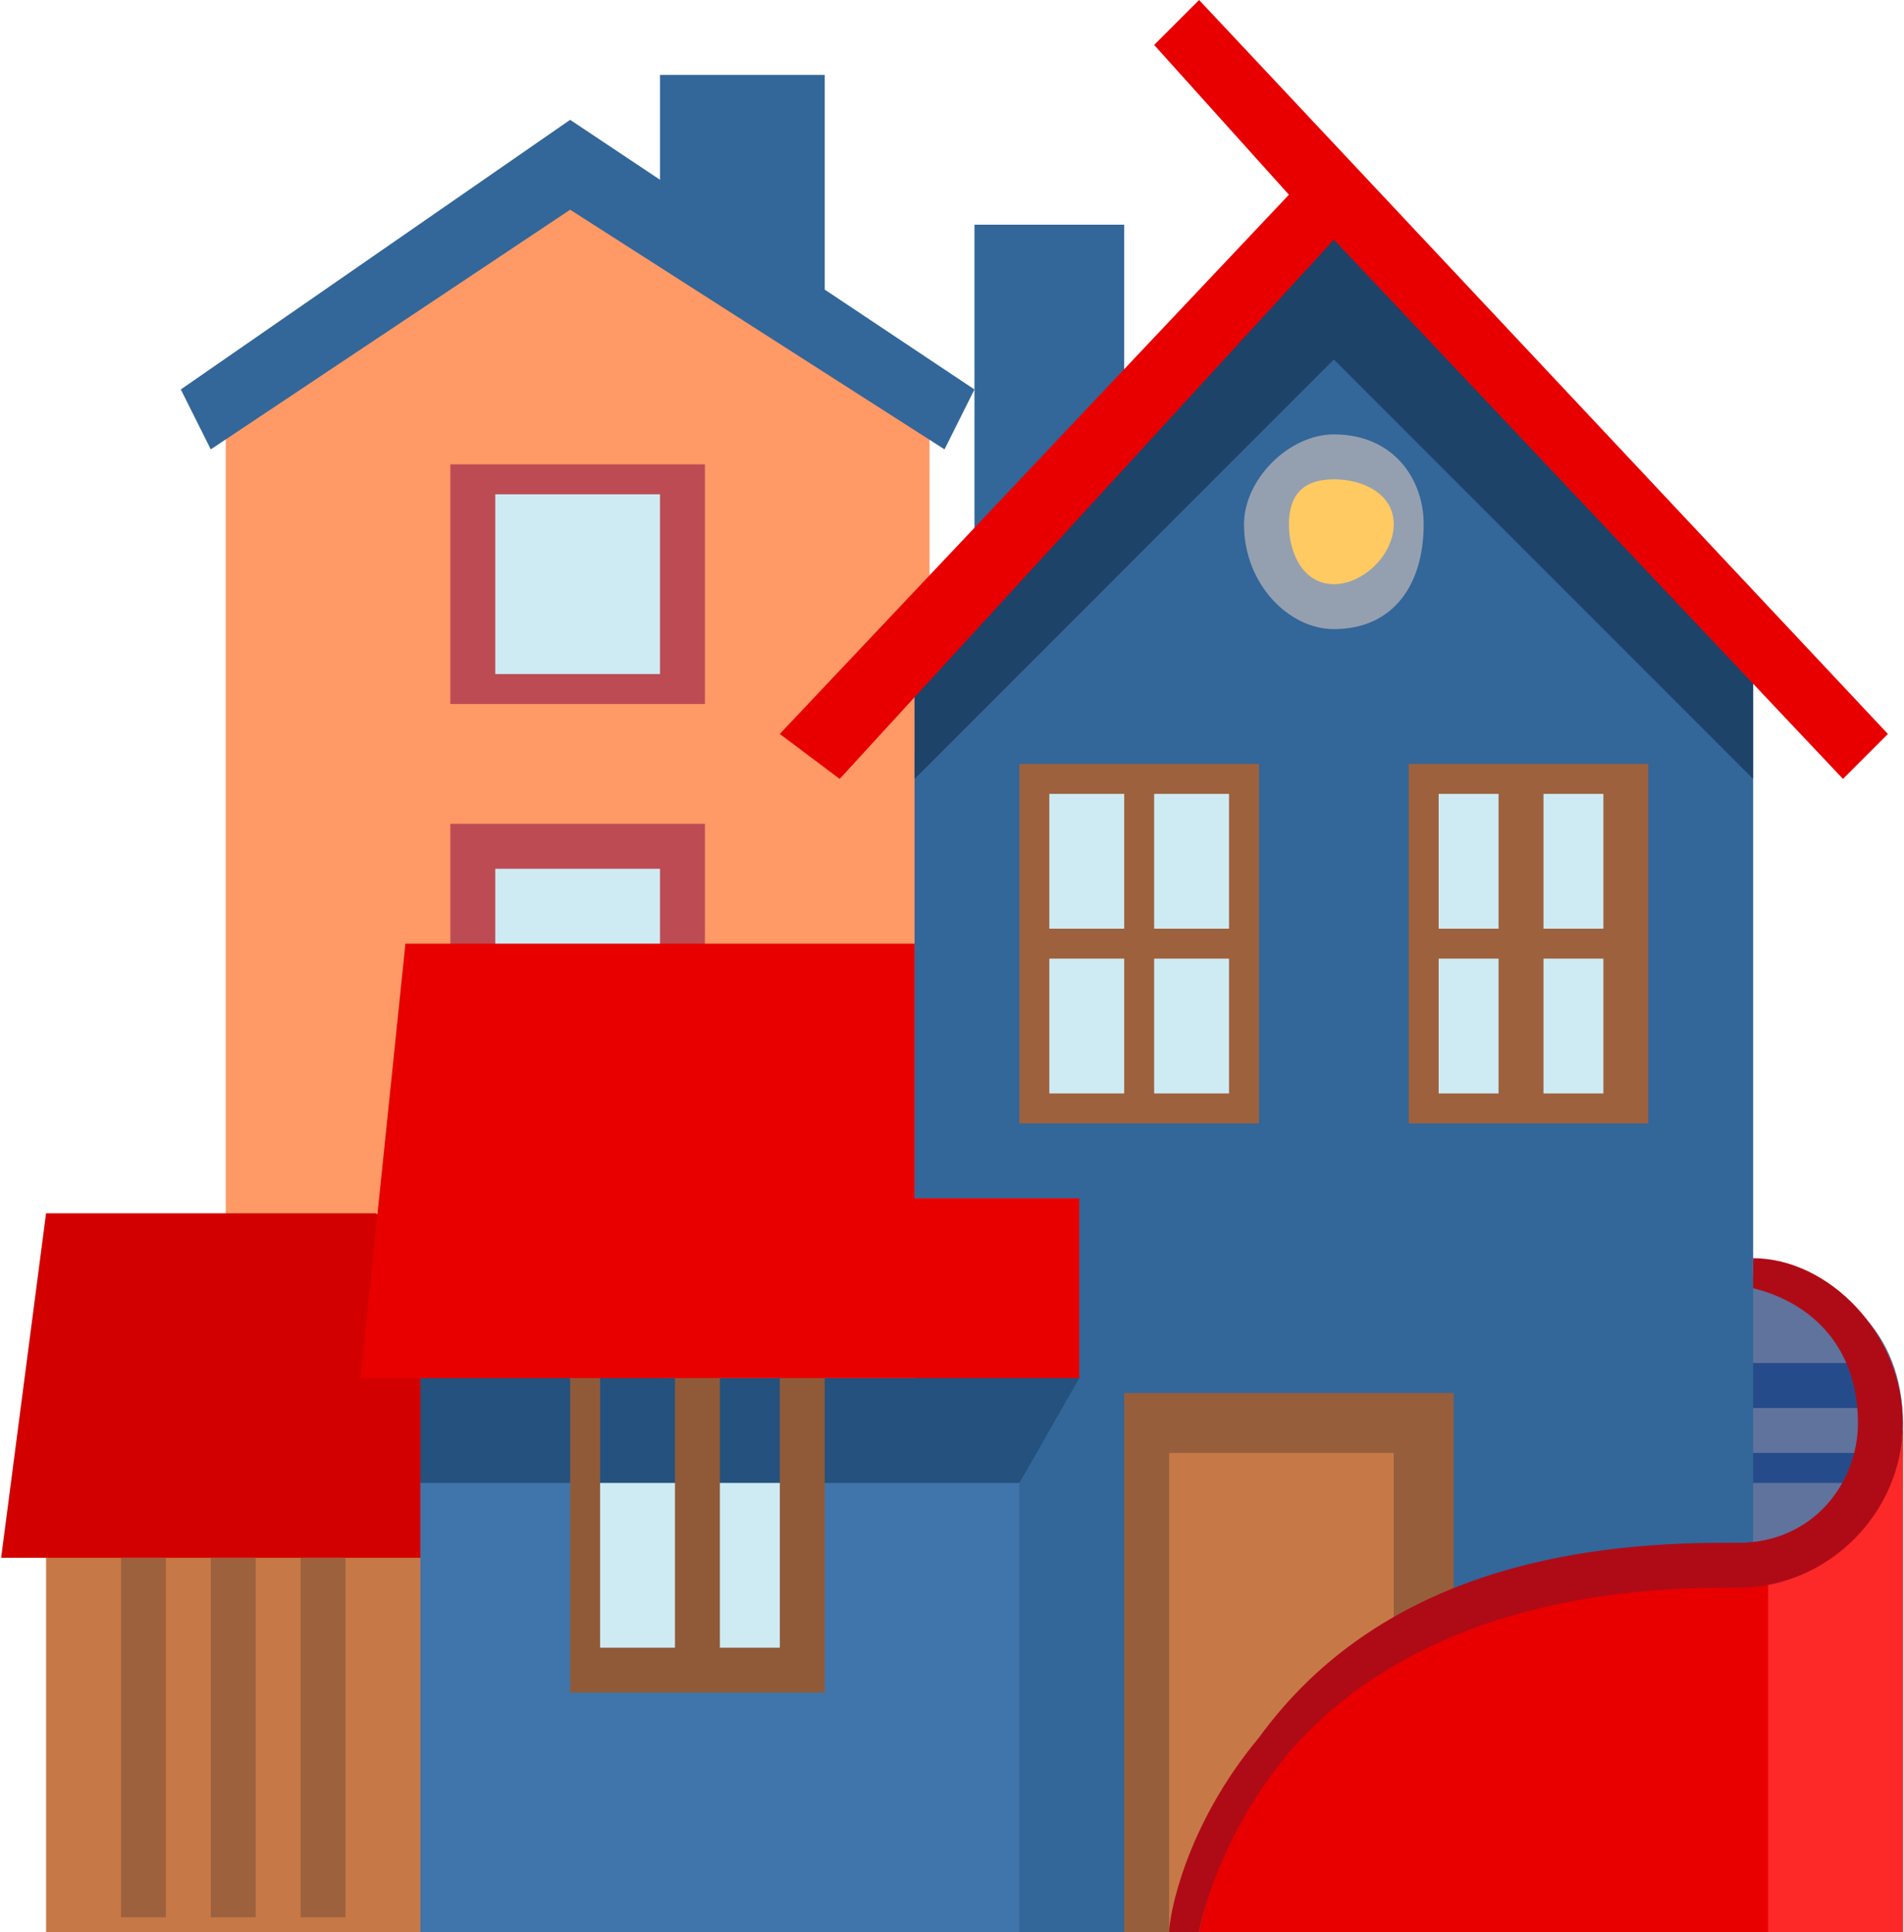 <?xml version="1.0" encoding="UTF-8"?>
<!DOCTYPE svg PUBLIC "-//W3C//DTD SVG 1.1//EN" "http://www.w3.org/Graphics/SVG/1.1/DTD/svg11.dtd">
<!-- Creator: CorelDRAW X8 -->
<svg xmlns="http://www.w3.org/2000/svg" xml:space="preserve" width="1.444in" height="1.465in" version="1.1" style="shape-rendering:geometricPrecision; text-rendering:geometricPrecision; image-rendering:optimizeQuality; fill-rule:evenodd; clip-rule:evenodd"
viewBox="0 0 127 129"
 xmlns:xlink="http://www.w3.org/1999/xlink">
 <defs>
  <style type="text/css">
   <![CDATA[
    .fil18 {fill:#FFCA62;fill-rule:nonzero}
    .fil5 {fill:#E55664;fill-rule:nonzero}
    .fil4 {fill:#BC4B54;fill-rule:nonzero}
    .fil2 {fill:#CEEBF3;fill-rule:nonzero}
    .fil10 {fill:#C67947;fill-rule:nonzero}
    .fil16 {fill:#9E613D;fill-rule:nonzero}
    .fil15 {fill:#975E3B;fill-rule:nonzero}
    .fil17 {fill:#905A39;fill-rule:nonzero}
    .fil19 {fill:#94A0B0;fill-rule:nonzero}
    .fil3 {fill:#7B8C8D;fill-rule:nonzero}
    .fil6 {fill:#5F739D;fill-rule:nonzero}
    .fil9 {fill:#1D4369;fill-rule:nonzero}
    .fil13 {fill:#24517D;fill-rule:nonzero}
    .fil7 {fill:#254B8B;fill-rule:nonzero}
    .fil0 {fill:#336699;fill-rule:nonzero}
    .fil8 {fill:#336699;fill-rule:nonzero}
    .fil12 {fill:#3F75AB;fill-rule:nonzero}
    .fil21 {fill:#AF0B17;fill-rule:nonzero}
    .fil11 {fill:#D30000;fill-rule:nonzero}
    .fil14 {fill:#E80000;fill-rule:nonzero}
    .fil20 {fill:#FD2828;fill-rule:nonzero}
    .fil1 {fill:#FF9966;fill-rule:nonzero}
   ]]>
  </style>
 </defs>
 <g id="Layer_x0020_2">
  <g id="_1048835904">
   <g>
    <polygon class="fil0" points="55,23 55,5 44,5 44,16 "/>
    <polygon class="fil1" points="62,27 38,11 15,27 15,104 62,104 "/>
    <polygon class="fil2" points="31,46 45,46 45,32 31,32 "/>
    <polygon class="fil2" points="31,70 45,70 45,56 31,56 "/>
    <polygon class="fil3" points="31,104 45,104 45,82 31,82 "/>
    <path class="fil4" d="M33 45l11 0 0 -12 -11 0 0 12zm14 2l-17 0 0 -16 17 0 0 16z"/>
    <path class="fil4" d="M33 69l11 0 0 -11 -11 0 0 11zm14 3l-17 0 0 -17 17 0 0 17z"/>
    <polygon class="fil5" points="47,104 44,104 44,84 33,84 33,104 30,104 30,81 47,81 "/>
    <polygon class="fil0" points="63,30 38,14 14,30 12,26 38,8 65,26 "/>
   </g>
   <g id="house_x0020__x0028_2_x0029_.eps">
    <path class="fil6" d="M111 121c5,0 16,-21 16,-26l0 0c0,-6 -4,-10 -10,-10l0 0 -6 36z"/>
    <polygon class="fil7" points="115,94 125,94 125,91 115,91 "/>
    <polygon class="fil7" points="115,99 125,99 125,97 115,97 "/>
    <polygon class="fil8" points="65,39 65,15 75,15 75,29 "/>
    <polygon class="fil0" points="61,43 89,13 117,43 117,129 61,129 "/>
    <polygon class="fil9" points="89,13 61,43 61,52 89,24 117,52 117,43 "/>
    <polygon class="fil10" points="3,104 3,129 34,129 34,97 "/>
    <polygon class="fil11" points="65,104 0,104 3,81 25,81 "/>
    <polygon class="fil12" points="68,92 68,129 28,129 28,92 "/>
    <polygon class="fil2" points="39,112 53,112 53,92 39,92 "/>
    <polygon class="fil13" points="72,92 68,99 28,99 28,92 "/>
    <polygon class="fil14" points="80,0 77,3 86,13 52,49 56,52 89,16 123,52 126,49 "/>
    <polygon class="fil10" points="95,109 95,95 77,95 77,129 80,129 "/>
    <polygon class="fil15" points="78,129 75,129 75,93 97,93 97,114 93,114 93,97 78,97 "/>
    <polygon class="fil2" points="69,74 83,74 83,52 69,52 "/>
    <polygon class="fil2" points="95,74 109,74 109,52 95,52 "/>
    <path class="fil16" d="M75 53l0 9 -5 0 0 -9 5 0zm7 9l-5 0 0 -9 5 0 0 9zm-5 11l0 -9 5 0 0 9 -5 0zm-7 -9l5 0 0 9 -5 0 0 -9zm-2 11l16 0 0 -24 -16 0 0 24z"/>
    <path class="fil16" d="M103 73l0 -9 4 0 0 9 -4 0zm-7 -9l4 0 0 9 -4 0 0 -9zm4 -11l0 9 -4 0 0 -9 4 0zm7 9l-4 0 0 -9 4 0 0 9zm-13 -11l0 24 16 0 0 -24 -16 0z"/>
    <polygon class="fil17" points="52,90 52,110 48,110 48,91 45,91 45,110 40,110 40,90 38,90 38,113 55,113 55,90 "/>
    <path class="fil18" d="M89 31c3,0 5,2 5,4 0,3 -2,5 -5,5 -3,0 -5,-2 -5,-5 0,-2 2,-4 5,-4z"/>
    <path class="fil19" d="M89 32c-2,0 -3,1 -3,3 0,2 1,4 3,4 2,0 4,-2 4,-4 0,-2 -2,-3 -4,-3zm0 10c-3,0 -6,-3 -6,-7 0,-3 3,-6 6,-6 4,0 6,3 6,6 0,4 -2,7 -6,7z"/>
    <polygon class="fil16" points="8,128 11,128 11,104 8,104 "/>
    <polygon class="fil16" points="14,128 17,128 17,104 14,104 "/>
    <polygon class="fil16" points="20,128 23,128 23,104 20,104 "/>
    <path class="fil14" d="M127 95l0 34 -47 0c0,0 4,-25 36,-25l1 0c0,0 1,0 1,0 5,0 9,-4 9,-9z"/>
    <path class="fil20" d="M127 95l0 34 -9 0 0 -25c5,0 9,-4 9,-9z"/>
    <path class="fil21" d="M117 84l0 2c4,1 7,4 7,9 0,4 -3,8 -8,8l-1 0c-10,0 -23,2 -31,13 -5,6 -6,12 -6,13l2 0c0,0 1,-6 6,-12 6,-7 16,-11 29,-11l1 0c6,0 11,-5 11,-11 0,-6 -5,-11 -10,-11z"/>
    <polygon class="fil14" points="61,63 27,63 24,92 72,92 72,80 61,80 "/>
   </g>
  </g>
 </g>
</svg>
